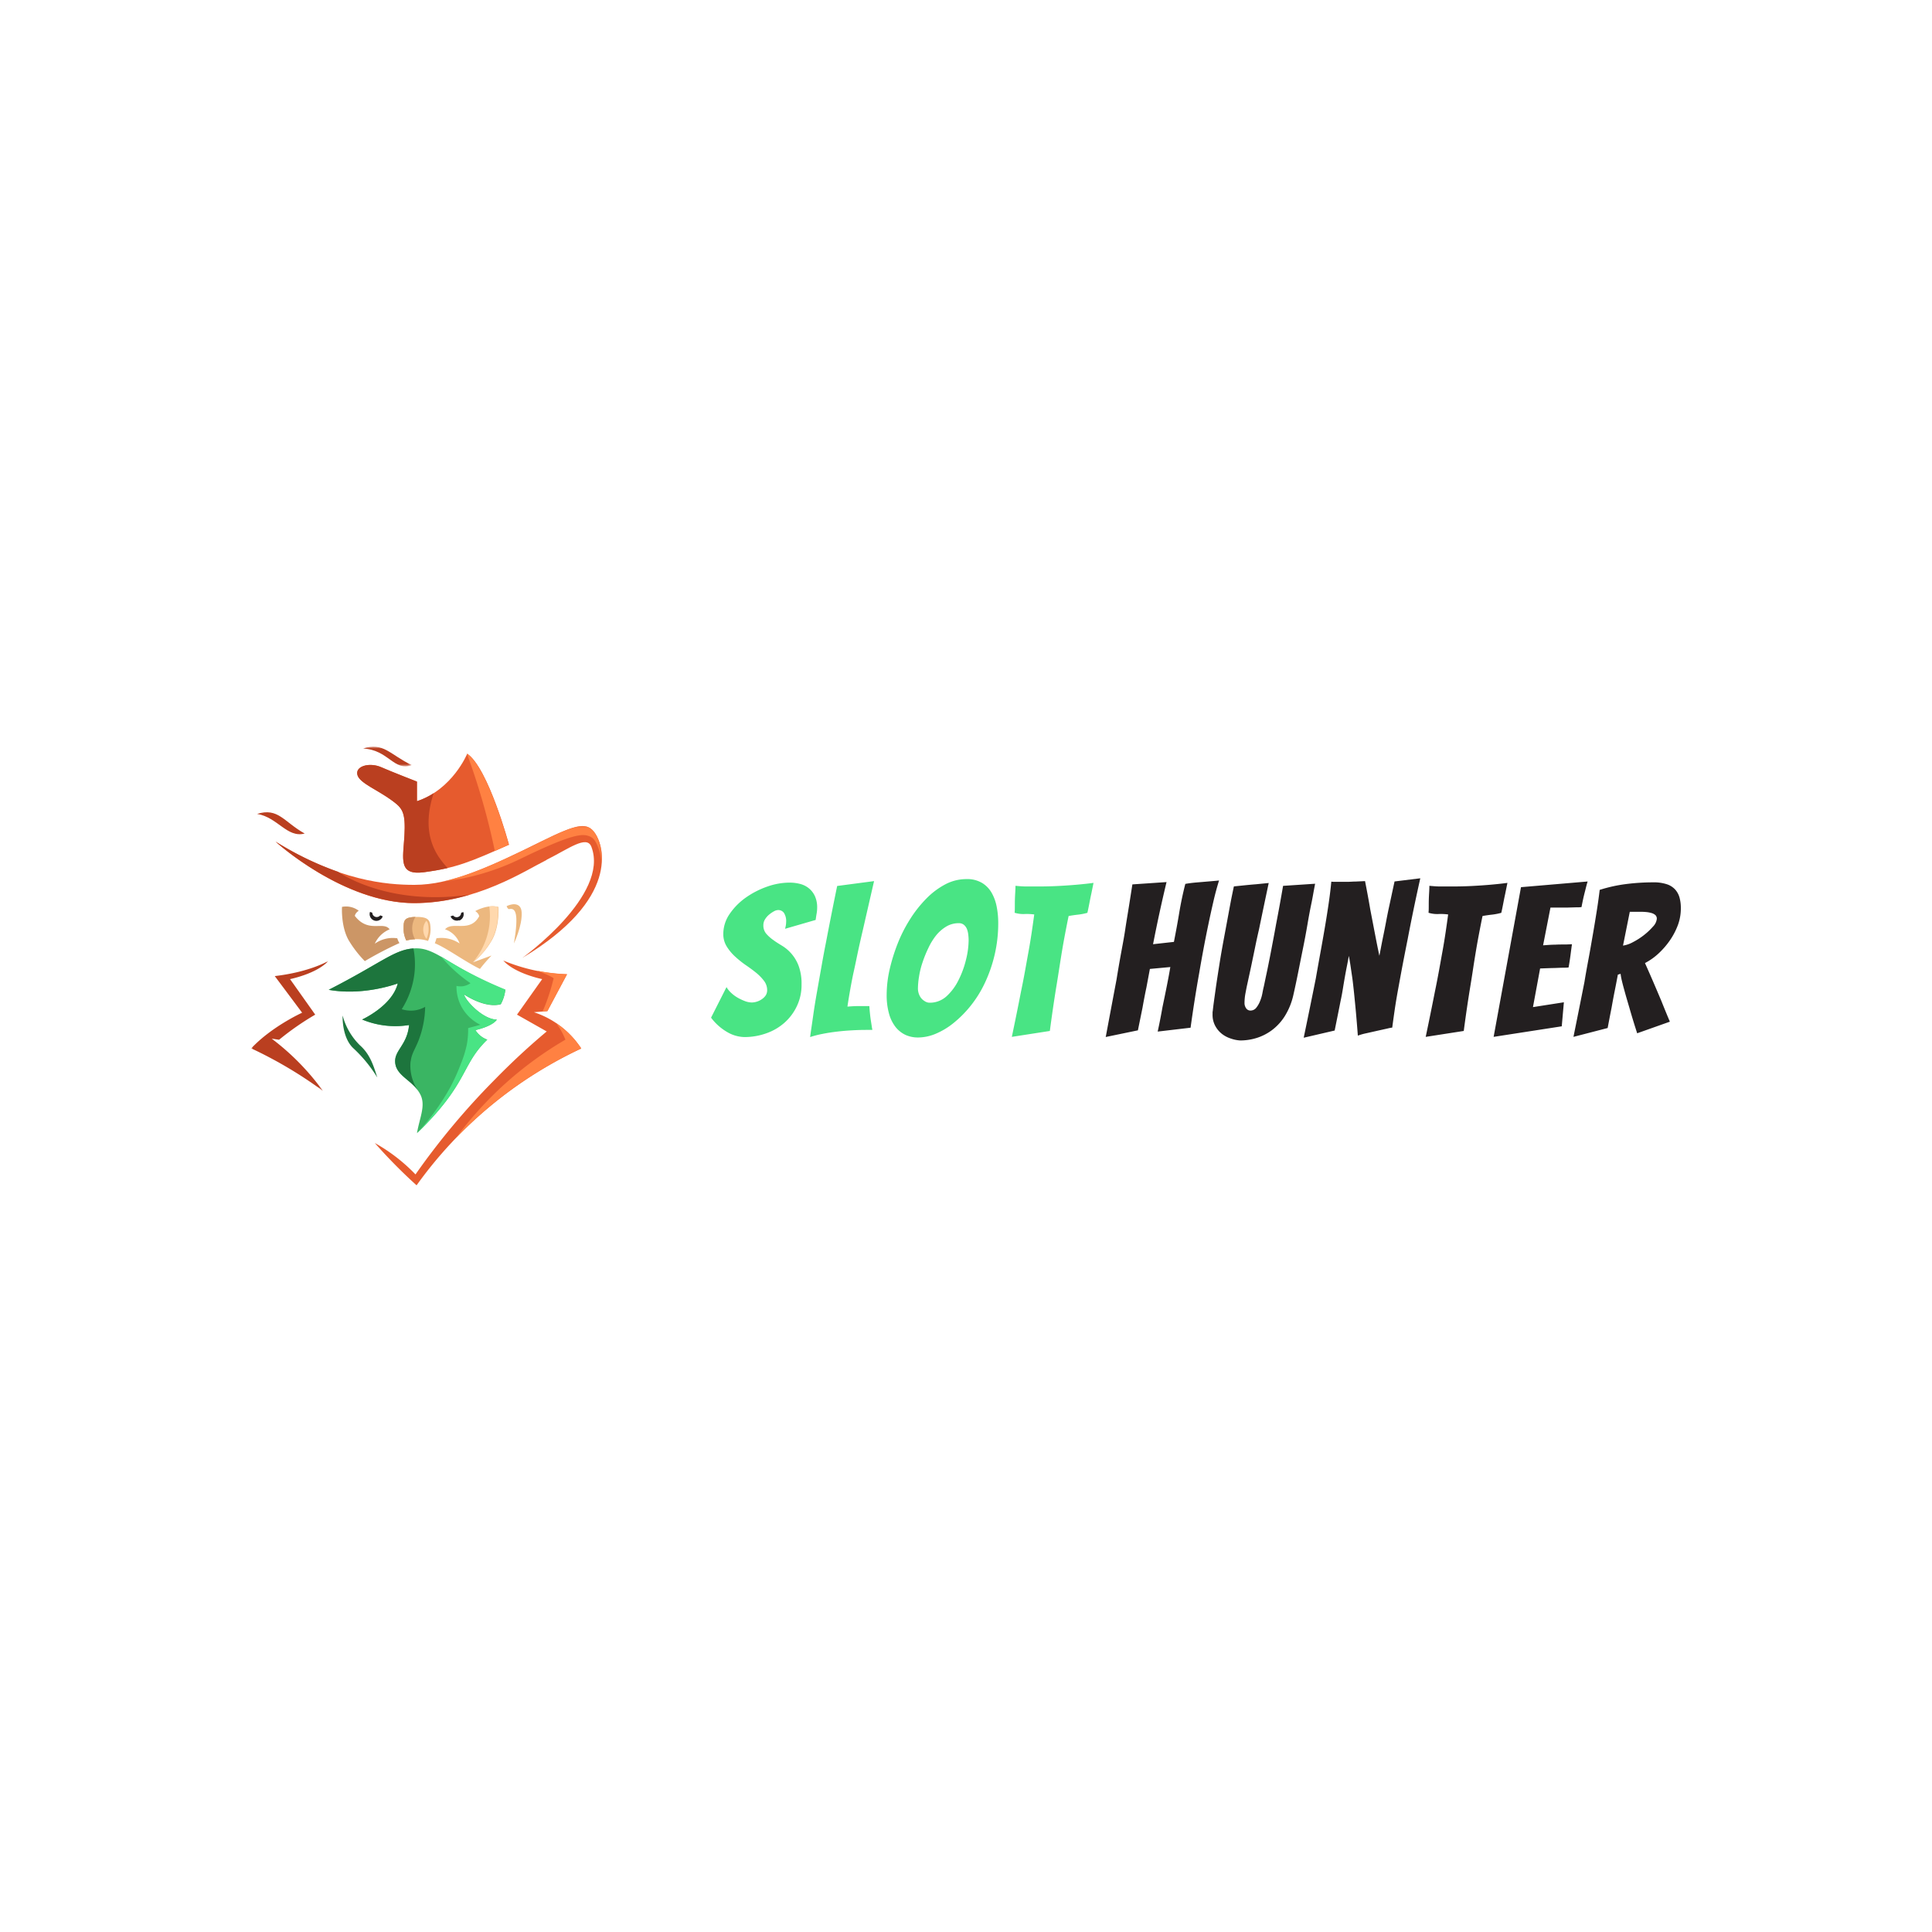 <svg id="Layer_1" data-name="Layer 1" xmlns="http://www.w3.org/2000/svg" xmlns:xlink="http://www.w3.org/1999/xlink" viewBox="0 0 500 500"><defs><style>.cls-1{fill:#fff;}.cls-1,.cls-11,.cls-12,.cls-13,.cls-2,.cls-3,.cls-5,.cls-6,.cls-7,.cls-9{fill-rule:evenodd;}.cls-2{fill:#e65b2e;}.cls-3{fill:#ba3f20;}.cls-4{mask:url(#mask);}.cls-5{fill:#ecb87f;}.cls-6{fill:#3ab563;}.cls-7{fill:#1d753d;}.cls-8{mask:url(#mask-2);}.cls-9{fill:#ff8142;}.cls-10{mask:url(#mask-3);}.cls-11{fill:#cc9666;}.cls-12,.cls-15{fill:#49e484;}.cls-13{fill:#ffd8ad;}.cls-14{fill:#231f20;}</style><mask id="mask" x="93.93" y="193.24" width="12.62" height="5.09" maskUnits="userSpaceOnUse"><g id="sidebar-b"><polygon id="sidebar-a" class="cls-1" points="93.92 193.24 106.55 193.24 106.55 198.33 93.92 198.33 93.92 193.24"/></g></mask><mask id="mask-2" x="65" y="248.61" width="20.11" height="33.76" maskUnits="userSpaceOnUse"><g id="sidebar-d"><polygon id="sidebar-c" class="cls-1" points="65 248.61 85.11 248.61 85.11 282.36 65 282.36 65 248.61"/></g></mask><mask id="mask-3" x="114.1" y="213.79" width="41.66" height="14.44" maskUnits="userSpaceOnUse"><g id="sidebar-f"><polygon id="sidebar-e" class="cls-1" points="114.1 213.79 155.76 213.79 155.76 228.22 114.1 228.22 114.1 213.79"/></g></mask></defs><title>3365_500x500_white</title><path class="cls-2" d="M107.91,207.35v-5.08s-6.15-2.37-9.23-3.72-6.92-.26-6.13,2.12c.68,2.05,5.16,3.73,9,6.57,2.58,1.92,3.46,2.92,3.12,9s-1.68,10.39,5.13,9.48c8.33-1.12,12.08-2.72,21.93-7.12,0,0-5.34-19.83-10.81-23.55,0,0-3.77,9.24-13,12.29"/><path class="cls-2" d="M141.43,222.53c5.69-2.82,10.43-6.51,11.62-3.38,4.79,12.52-17.88,28.76-17.88,28.76,25.5-15.31,21-29.1,18.91-32.15s-4.45-2.71-14,2C126.63,224.44,116.71,229,107.23,229c-7.18,0-19.5-1-35.91-11.17,0,0,17.44,15.91,35.91,15.91,16,0,28.73-8.46,34.2-11.17"/><path class="cls-3" d="M66.54,210.64c5.47-1.69,6.84,2,12.31,5.08-4.56,1.21-7-4.22-12.31-5.08"/><g class="cls-4"><path class="cls-3" d="M93.93,193.72c5.28-1.75,7,1.59,12.62,4.28-4.6,1.75-6-4-12.62-4.28"/></g><path class="cls-5" d="M111.43,240.52a7.43,7.43,0,0,1-.65,3,9,9,0,0,0-2.82-.47,11.25,11.25,0,0,0-2.8.35,6.71,6.71,0,0,1-.71-3c0-2.21.08-3.1,3.38-3.1s3.54,1,3.6,3.25"/><path class="cls-5" d="M106.67,240.29a5.75,5.75,0,0,0,.75,2.78,11.31,11.31,0,0,0-2.26.34,6.71,6.71,0,0,1-.71-3c0-2.14.08-3,3.06-3.1a5.74,5.74,0,0,0-.84,3"/><path class="cls-6" d="M107.78,245.43c5.42,0,8.8,5.06,23,10.73a10.08,10.08,0,0,1-1.18,3.75c-4.24,1.14-9.51-2.55-9.51-2.55.25,1.43,4.73,6.43,8.48,6.52,0,0-.82,1.6-5.54,2.71a6,6,0,0,0,3.07,2.47c-6.88,6.64-4.76,11.2-18.18,24.2.64-3.95,2.36-7.18.83-10.07-1.75-3.33-5.36-4.38-6.31-7.26-1.1-3.91,2.87-4.92,3.42-10.66a22.36,22.36,0,0,1-12.15-1.42s7.8-3.53,9.22-9.34c0,0-8.75,3.3-17.87,1.65,14.12-7.2,17.27-10.73,22.7-10.73"/><path class="cls-7" d="M88.67,262.82a16.93,16.93,0,0,0,4.49,7.71c2.73,2.42,3.58,5.56,4.49,8.33a36.16,36.16,0,0,0-6.09-7.47c-3.17-2.81-2.89-8.57-2.89-8.57"/><path class="cls-2" d="M130.31,248.61a46.44,46.44,0,0,0,16.43,3.54l-5.08,9.53-3.48.28a23.24,23.24,0,0,1,12.24,9.39,109.27,109.27,0,0,0-42.61,35.41A135.55,135.55,0,0,1,97,295.81a45.06,45.06,0,0,1,10.53,8.13,187.86,187.86,0,0,1,20.62-24.64c4.53-4.63,9-8.73,13.34-12.36l-7.69-4.35,6.52-9.2s-6.94-1.36-10.05-4.78"/><g class="cls-8"><path class="cls-3" d="M85.11,248.61s-4.68,2.9-14,4l7.08,9.48s-7.9,3.58-13.17,9.23a110.41,110.41,0,0,1,18.55,11A63.52,63.52,0,0,0,70.31,268.8l1.92.29a70.56,70.56,0,0,1,9.35-6.5l-6.52-9.2s6.94-1.36,10-4.78"/></g><path class="cls-5" d="M131.11,234.53c.52-.34,3.74-1.56,3.9,1.62.17,3.48-2,8-2,8,1.32-7.94.4-9.22-1.24-8.88-.37.06-.64-.7-.64-.7"/><path class="cls-9" d="M131.72,218.61c-1.32.59-2.53,1.13-3.66,1.62a177.47,177.47,0,0,0-7.19-25.1l0-.07c5.47,3.73,10.81,23.55,10.81,23.55"/><path class="cls-3" d="M115.87,224.64a60.34,60.34,0,0,1-6.08,1.08c-6.81.92-5.47-3.38-5.13-9.47s-.54-7.09-3.12-9c-3.83-2.84-8.31-4.52-9-6.57-.79-2.38,3-3.47,6.13-2.12s9.23,3.72,9.23,3.72v5.08a19.19,19.19,0,0,0,4.32-2.07c-1.21,3.83-2.7,10.34,1.3,16.44a23.09,23.09,0,0,0,2.34,2.92"/><g class="cls-10"><path class="cls-9" d="M152.91,216.59c-1.82-.81-3.63-1.4-18,5.57a62.4,62.4,0,0,1-20.83,6.06h0c7.51-1.53,15.71-5.36,26-10.43,9.57-4.74,12-5.08,14-2a12.45,12.45,0,0,1,1.64,7.53s-.66-5.74-2.81-6.7"/></g><path class="cls-3" d="M121.54,231.54a50.51,50.51,0,0,1-14.31,2.16c-18.18,0-35.37-15.41-35.9-15.9a81.72,81.72,0,0,0,16.15,7.81h0c.33.24,12.79,9,34.06,5.93"/><path class="cls-11" d="M106.67,240.29a5.75,5.75,0,0,0,.75,2.78,11.31,11.31,0,0,0-2.26.34,6.71,6.71,0,0,1-.71-3c0-2.14.08-3,3.06-3.1a5.74,5.74,0,0,0-.84,3"/><path class="cls-12" d="M120.11,257.36c.25,1.43,4.73,6.43,8.48,6.52,0,0-.82,1.6-5.54,2.71a6,6,0,0,0,3.07,2.47c-6.88,6.64-4.76,11.2-18.18,24.2a61.16,61.16,0,0,0,8.66-12,53.58,53.58,0,0,0,2.69-6,28.2,28.2,0,0,0,1.52-4.91,21.43,21.43,0,0,0,.34-4.28l3.18-.85a11.15,11.15,0,0,1-4.83-4.55,10.92,10.92,0,0,1-1.36-5.52,4.6,4.6,0,0,0,1.62.09,4.68,4.68,0,0,0,2-.79,38,38,0,0,1-6.52-5.64q-.62-.66-1.17-1.32a107.37,107.37,0,0,0,16.71,8.6,10.08,10.08,0,0,1-1.18,3.75c-4.24,1.15-9.51-2.55-9.51-2.55"/><path class="cls-7" d="M106.25,274.69a11.46,11.46,0,0,0,1.89,7.49c-1.87-2.57-4.83-3.69-5.68-6.25-1.1-3.9,2.87-4.92,3.42-10.65a22.42,22.42,0,0,1-12.15-1.43s7.8-3.53,9.22-9.34c0,0-8.75,3.3-17.87,1.65C98.53,249.3,102,245.78,107,245.46h0a21.49,21.49,0,0,1,.23,6.72,22.15,22.15,0,0,1-3.26,9,7.69,7.69,0,0,0,3.24.32,7.35,7.35,0,0,0,2.82-.93,25.24,25.24,0,0,1-1.74,8.78c-.94,2.35-1.77,3.33-2,5.33"/><path class="cls-9" d="M150.42,271.35a110.41,110.41,0,0,0-18.55,11,108.65,108.65,0,0,0-9.63,8l-.6.56-.59.56-.78.76-.77.76-.75.76c-.24.25-.48.5-.73.74a94,94,0,0,1,28.31-25.43,18.86,18.86,0,0,0-2.39-4.28A23.16,23.16,0,0,1,150.2,271l.22.34m-3.68-19.2-5.08,9.53-1.23.1a51.63,51.63,0,0,0,2.85-8.59s-.47-.54-4.4-2a44.13,44.13,0,0,0,4.62.71c1,.11,2.12.19,3.24.22"/><path class="cls-11" d="M103.41,244.05a92.21,92.21,0,0,0-9,4.69,28.7,28.7,0,0,1-4.22-5.48c-2-3.6-1.68-8.56-1.68-8.56a5.42,5.42,0,0,1,4.33,1c-1,.67-1,1.35-1,1.35,3.54,4.55,7.36,1.24,9,3.46A7.24,7.24,0,0,0,97,244.23a8,8,0,0,1,5.82-1.4,4.4,4.4,0,0,0,.55,1.22"/><path class="cls-5" d="M122.33,249.08l4.88-1.79c-.08.09-1.59,1.63-3,3.47-4.14-2.06-8.63-5.41-11.68-6.65a9.23,9.23,0,0,0,.42-1.28,8.49,8.49,0,0,1,6,1.34,6.07,6.07,0,0,0-3.77-3.66c1.91-2.21,6.42,1,8.82-3.36,0,0,0-.68-1-1.36,0,0,3.16-1.84,6-1.06,0,0,.33,5-1.69,8.56a20.44,20.44,0,0,1-4.92,5.79"/><path class="cls-13" d="M127.25,243.29a20.24,20.24,0,0,1-4.92,5.78,18.27,18.27,0,0,0,4.29-14.48,5.49,5.49,0,0,1,2.29.14h0s.33,5-1.69,8.56m-16.31-2.85a6.06,6.06,0,0,1-.54,2.52,3.83,3.83,0,0,1-.7-3.39,4,4,0,0,1,.65-1.27c.49.44.57,1.15.59,2.14"/><path class="cls-14" d="M99.05,237.15A1.74,1.74,0,0,1,95.76,236l.58.2v0a1.16,1.16,0,0,0,2.07.69Zm19.78,1a1.75,1.75,0,0,1-2.23-1l.66-.23a1.18,1.18,0,0,0,.92.45,1.15,1.15,0,0,0,1.16-1.14.06.06,0,0,0,0,0l.56-.19a1.72,1.72,0,0,1-1.06,2.2"/><path class="cls-15" d="M192.59,268.39a16.76,16.76,0,0,0,5.81-1,14.08,14.08,0,0,0,4.7-2.78,13.36,13.36,0,0,0,3.16-4.29,12.67,12.67,0,0,0,1.18-5.54,13.2,13.2,0,0,0-.74-4.77,10.3,10.3,0,0,0-4.2-5.19c-.86-.53-1.65-1-2.38-1.55a9.81,9.81,0,0,1-1.83-1.64,3.26,3.26,0,0,1-.73-2.18,2.86,2.86,0,0,1,.43-1.53,4.89,4.89,0,0,1,1.07-1.23,7.48,7.48,0,0,1,1.25-.85,2.39,2.39,0,0,1,1.07-.32,1.8,1.8,0,0,1,1.5.73,3.91,3.91,0,0,1,.57,2.38,5.12,5.12,0,0,1-.08.87c-.05.29-.12.58-.19.87h0l7.91-2.29c.08-.58.16-1.13.25-1.64a8.77,8.77,0,0,0,.14-1.52,7,7,0,0,0-.58-3,5.73,5.73,0,0,0-1.53-2,5.9,5.9,0,0,0-2.26-1.15,10.86,10.86,0,0,0-2.78-.35,17.43,17.43,0,0,0-5.68,1,22.39,22.39,0,0,0-5.54,2.81,16.67,16.67,0,0,0-4.23,4.23,9.13,9.13,0,0,0-1.69,5.29,6,6,0,0,0,.87,3.17,12.25,12.25,0,0,0,2.1,2.56,26,26,0,0,0,2.7,2.19q1.48,1,2.73,2a12.38,12.38,0,0,1,2.1,2.13,3.93,3.93,0,0,1,.85,2.43,2.55,2.55,0,0,1-.35,1.34,3.67,3.67,0,0,1-1,1,4.34,4.34,0,0,1-1.31.65,4.49,4.49,0,0,1-1.36.22,5.11,5.11,0,0,1-1.72-.35,13.19,13.19,0,0,1-1.91-.9,8.89,8.89,0,0,1-1.72-1.29,6.19,6.19,0,0,1-1.15-1.44h0l-4,7.91a13.92,13.92,0,0,0,4.2,3.74A9.22,9.22,0,0,0,192.59,268.39Zm17.07,0a26.37,26.37,0,0,1,3.3-.84c1.22-.24,2.46-.43,3.74-.58s2.53-.25,3.79-.32,2.45-.11,3.58-.11l.84,0,.42,0h.43c0-.14-.08-.43-.14-.84s-.13-.9-.22-1.45-.17-1.16-.24-1.83-.13-1.35-.17-2.05l-2.75,0c-1,0-2,.07-2.92.14.18-1.28.42-2.73.71-4.37s.61-3.33,1-5.07.74-3.54,1.14-5.38.81-3.61,1.21-5.32q1.37-6,2.83-12.34h0l-9.55,1.26q-1.53,7.42-2.89,14.57-.6,3-1.17,6.28c-.39,2.18-.77,4.35-1.15,6.49s-.72,4.22-1,6.22S209.87,266.76,209.66,268.39Zm28,.11a11.94,11.94,0,0,0,4.47-.95,19,19,0,0,0,4.64-2.79,28.74,28.74,0,0,0,4.4-4.42,29.54,29.54,0,0,0,3.68-5.89,36.48,36.48,0,0,0,2.54-7.26,35.7,35.7,0,0,0,.95-8.43,21.18,21.18,0,0,0-.38-4,11.74,11.74,0,0,0-1.28-3.63,7.16,7.16,0,0,0-2.51-2.62,7.49,7.49,0,0,0-4.07-1,11.68,11.68,0,0,0-5.46,1.36,19.82,19.82,0,0,0-4.91,3.69,31.39,31.39,0,0,0-4.2,5.32,36.93,36.93,0,0,0-3.22,6.33,46.7,46.7,0,0,0-2.08,6.71,29.9,29.9,0,0,0-.76,6.44,17.71,17.71,0,0,0,.63,5.05,9.81,9.81,0,0,0,1.72,3.44,7.29,7.29,0,0,0,2.56,2A7.83,7.83,0,0,0,237.64,268.5Zm2.94-9a2.25,2.25,0,0,1-1.22-.36,3.74,3.74,0,0,1-1-.84,4,4,0,0,1-.6-1.15,4.18,4.18,0,0,1-.22-1.26,20.25,20.25,0,0,1,.28-3.11,21.66,21.66,0,0,1,.9-3.68,31,31,0,0,1,1.5-3.71,16.52,16.52,0,0,1,2-3.28,10.13,10.13,0,0,1,2.65-2.32,6.22,6.22,0,0,1,3.22-.87,2,2,0,0,1,1.39.46,2.89,2.89,0,0,1,.77,1.12,5.78,5.78,0,0,1,.32,1.42,12.16,12.16,0,0,1,.09,1.42,21.3,21.3,0,0,1-.69,5.08,24.3,24.3,0,0,1-1.93,5.24A14,14,0,0,1,245,257.8,6.39,6.39,0,0,1,240.58,259.5Zm21.27,8.84,9.83-1.53q.76-5.79,1.63-11.19c.26-1.53.51-3.13.77-4.8s.52-3.32.79-4.94.56-3.19.85-4.7.56-2.88.82-4.12c.8-.14,1.61-.26,2.42-.35a15.56,15.56,0,0,0,2.43-.47c.15-.61.3-1.36.47-2.23s.33-1.73.52-2.57h0l.6-2.95c-1.42.19-2.87.34-4.34.47s-3.08.24-4.81.33-3.52.13-5.37.13c-.95,0-1.89,0-2.84,0s-1.89-.09-2.84-.17c0,1-.07,1.84-.11,2.68s-.05,1.53-.05,2.29,0,1.44-.06,2a7.62,7.62,0,0,0,2.54.33,14.32,14.32,0,0,1,2.54.11c-.18,1.34-.39,2.83-.63,4.45s-.51,3.29-.82,5-.63,3.48-.95,5.26-.66,3.5-1,5.13q-1.14,5.85-2.4,11.85Z"/><path class="cls-14" d="M286.09,268.39l8.4-1.74h0l1.2-5.9c.29-1.64.61-3.36,1-5.18l.9-4.81h0l5.29-.49q-.33,2-.9,4.86t-1.12,5.46q-.54,3.11-1.25,6.38h0l8.51-1q1-7.26,2.24-14.19.49-2.9,1.09-6.11t1.26-6.36c.43-2.09.88-4.11,1.33-6.06s.94-3.74,1.45-5.38l-.9.09-2.21.19-2.84.24c-1,.09-1.95.21-2.78.36-.66,2.58-1.18,5.08-1.58,7.5s-.86,4.92-1.37,7.51h0l-5.4.6c.51-2.62,1.06-5.32,1.66-8.08s1.21-5.42,1.83-8h0l-8.84.6c-.26,1.68-.55,3.52-.87,5.54s-.68,4.1-1,6.25-.75,4.32-1.15,6.52-.76,4.32-1.09,6.36q-1.37,7.26-2.78,14.79Zm34.91.88a14.33,14.33,0,0,0,4.26-.66,13.21,13.21,0,0,0,4-2.07,13.58,13.58,0,0,0,3.27-3.61,17.53,17.53,0,0,0,2.16-5.29q.6-2.62,1.23-5.76c.42-2.09.84-4.22,1.28-6.38s.83-4.25,1.17-6.25.67-3.79,1-5.35.53-2.82.71-3.77l.27-1.42h0l-8.29.55q-.88,5.13-1.81,9.93c-.25,1.39-.51,2.8-.79,4.26s-.54,2.88-.82,4.28-.54,2.75-.81,4-.52,2.47-.74,3.52c-.11.4-.23,1-.36,1.67a10,10,0,0,1-.6,2.1,6.56,6.56,0,0,1-1,1.77,1.89,1.89,0,0,1-1.52.74,1.33,1.33,0,0,1-1.1-.57,2.33,2.33,0,0,1-.43-1.45,13.84,13.84,0,0,1,.24-2.43c.17-.89.31-1.63.44-2.21s.29-1.34.49-2.26.44-2,.71-3.31.56-2.67.87-4.2.63-3,1-4.58q1.1-5.35,2.51-12l-3.33.33c-.91.07-1.89.16-2.95.27l-2.73.28c-.07.29-.23,1.06-.49,2.32s-.55,2.83-.9,4.72-.74,4-1.17,6.3-.84,4.61-1.2,6.91-.71,4.49-1,6.6-.56,3.91-.71,5.4a1.7,1.7,0,0,0-.05.44h0v.44a6,6,0,0,0,.68,2.94,6.63,6.63,0,0,0,1.72,2.08,7.48,7.48,0,0,0,2.34,1.23A8.72,8.72,0,0,0,321,269.27Zm16.41-.71,8-1.86c.54-2.66,1.05-5.2,1.53-7.64.22-1,.42-2.08.6-3.19s.36-2.18.54-3.2.37-2,.55-2.89.33-1.71.44-2.4c.14.69.29,1.51.43,2.46s.29,2,.44,3,.28,2.23.41,3.41.24,2.34.35,3.47c.26,2.62.49,5.38.71,8.3a15.71,15.71,0,0,1,2.16-.61h0l2.89-.65,2.57-.57a10.59,10.59,0,0,1,1.28-.25c.15-1.16.35-2.61.6-4.34s.56-3.6.93-5.62.75-4.13,1.17-6.33.85-4.38,1.28-6.52q1.42-7.49,3.28-15.83h0l-6.66.82c-.55,2.51-1.07,5-1.58,7.31-.22,1.06-.43,2.12-.63,3.19s-.41,2.14-.63,3.2-.42,2.06-.6,3-.34,1.81-.49,2.53c-.33-1.52-.7-3.38-1.12-5.56l-1.23-6.39q-.6-3.54-1.36-7.37l-2.35.11c-.73,0-1.45.07-2.18.08l-1.86,0h-1.14c-.33,0-.73,0-1.2-.05q-.22,2.44-.66,5.48t-1,6.33q-.56,3.3-1.18,6.69c-.41,2.25-.8,4.44-1.17,6.55q-1.47,7.36-3.11,15.23Zm31.58-.22,9.83-1.53q.76-5.79,1.64-11.19c.25-1.53.51-3.13.76-4.8s.52-3.32.79-4.94.56-3.19.85-4.7.56-2.88.82-4.12c.8-.14,1.61-.26,2.43-.35a15.66,15.66,0,0,0,2.42-.47c.15-.61.3-1.36.47-2.23s.33-1.73.52-2.57h0l.6-2.95c-1.42.19-2.87.34-4.34.47s-3.08.24-4.81.33-3.52.13-5.37.13c-1,0-1.89,0-2.84,0s-1.89-.09-2.84-.17c0,1-.07,1.84-.11,2.68s-.05,1.53-.05,2.29,0,1.44-.06,2a7.62,7.62,0,0,0,2.54.33,14.32,14.32,0,0,1,2.54.11c-.18,1.34-.39,2.83-.63,4.45s-.51,3.29-.82,5-.62,3.48-.95,5.26-.66,3.5-1,5.13q-1.15,5.85-2.41,11.85Zm17.56,0,17.63-2.73.55-6.22-8,1.25,1.85-10,3.11-.11c.84,0,1.67-.06,2.49-.08s1.41,0,1.77-.08c.18-1,.34-2,.47-3s.26-2,.4-3c-.4,0-1,.06-1.85.06s-1.66,0-2.46.05c-1,0-2,.09-3.16.17h0l1.91-9.77h2c.79,0,1.56,0,2.32,0l2.16-.06c.67,0,1.19,0,1.56-.08.1-.58.24-1.24.4-2s.34-1.46.52-2.16.4-1.65.66-2.45h0l-17.25,1.47Zm20.67,0,8.84-2.29q.49-2.62,1-5.19c.26-1.45.54-3,.85-4.53s.57-2.93.79-4.09h0l.71-.22a13.8,13.8,0,0,0,.27,1.55c.15.64.33,1.36.55,2.16s.45,1.65.71,2.54.51,1.75.76,2.59q.87,3.06,2,6.55h0l8.46-3c-.77-1.82-1.51-3.64-2.24-5.46-.66-1.56-1.36-3.21-2.1-4.93s-1.45-3.32-2.1-4.78a16,16,0,0,0,3.57-2.54,20.62,20.62,0,0,0,2.95-3.44,18.08,18.08,0,0,0,2.05-4A12.44,12.44,0,0,0,435,235a10.06,10.06,0,0,0-.33-2.67,5.2,5.2,0,0,0-1.12-2.1,5,5,0,0,0-2.18-1.39,10.66,10.66,0,0,0-3.52-.49,55.71,55.71,0,0,0-7.15.46A38.2,38.2,0,0,0,414,230.3c-.19,1.6-.43,3.37-.74,5.32s-.64,4-1,6.06-.72,4.2-1.12,6.33-.77,4.17-1.09,6.14q-1.37,6.93-2.84,14.19Zm12.83-23.69,1.74-8.68,1.12,0,1.23,0c.58,0,1.14,0,1.69.05a7.33,7.33,0,0,1,1.5.25,2.68,2.68,0,0,1,1.07.54,1.27,1.27,0,0,1,.38,1,3.37,3.37,0,0,1-1,2,16.72,16.72,0,0,1-2.35,2.21,17.83,17.83,0,0,1-2.87,1.83,7.52,7.52,0,0,1-2.53.87Z"/></svg>